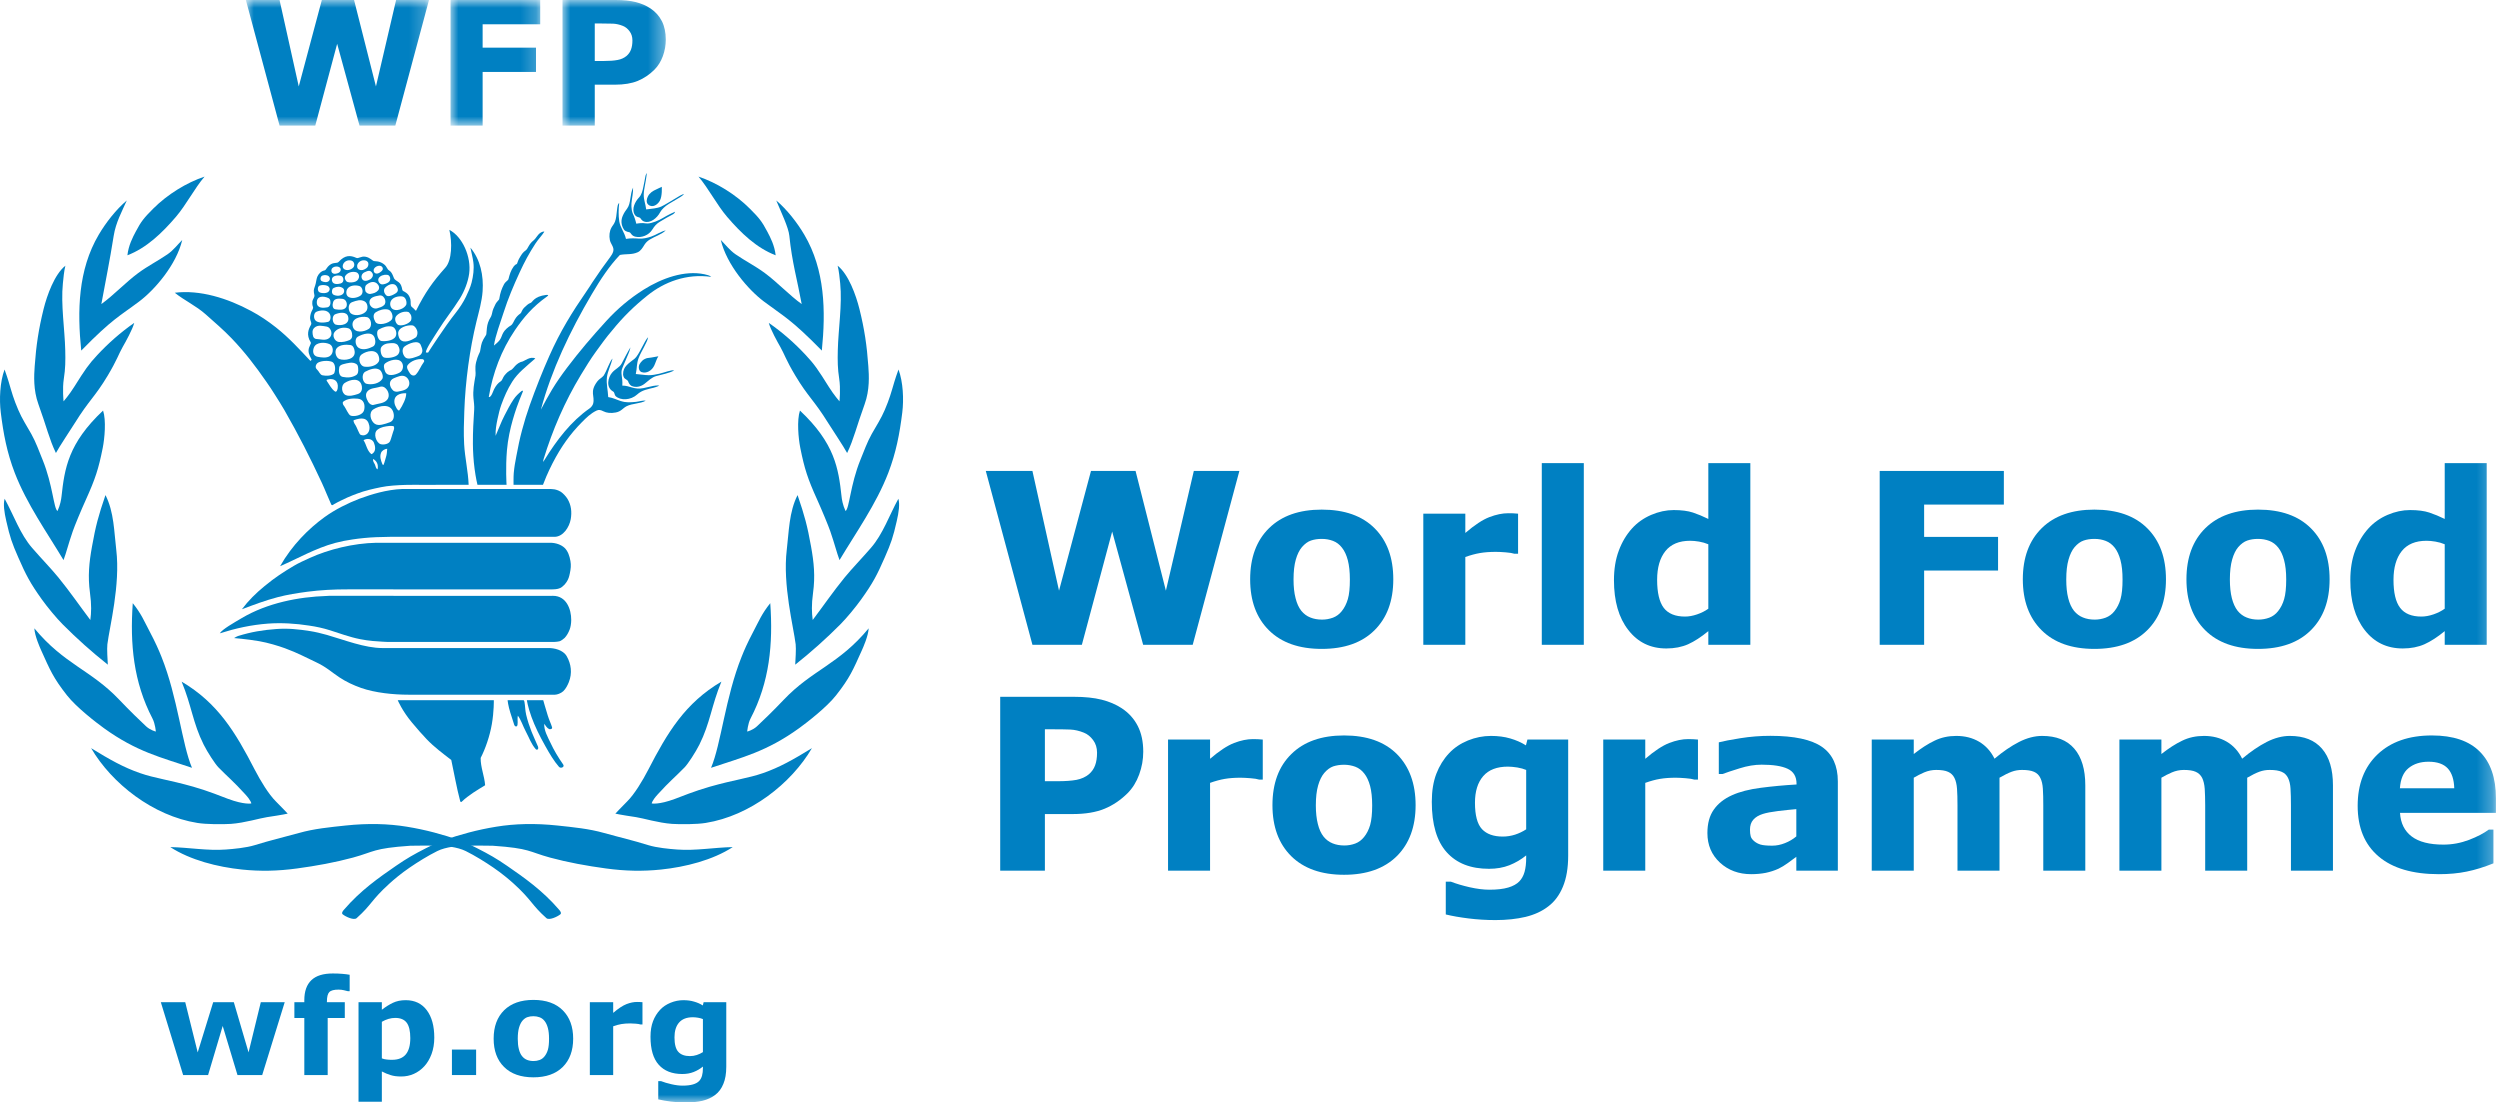<?xml version="1.0" encoding="UTF-8"?>
<svg width="161px" height="71px" viewBox="0 0 161 71" version="1.1" xmlns="http://www.w3.org/2000/svg" xmlns:xlink="http://www.w3.org/1999/xlink">
    <title>98A391C3-0EF2-4807-9F00-B10105B06D37</title>
    <defs>
        <polygon id="path-1" points="0 0 11.795 0 11.795 8.088 0 8.088"></polygon>
        <polygon id="path-3" points="0 0 5.776 0 5.776 8.089 0 8.089"></polygon>
        <polygon id="path-5" points="0 0 6.653 0 6.653 8.088 0 8.088"></polygon>
        <polygon id="path-7" points="0 71 160.737 71 160.737 0 0 0"></polygon>
    </defs>
    <g id="V1" stroke="none" stroke-width="1" fill="none" fill-rule="evenodd">
        <g id="Home" transform="translate(-1247, -7992)">
            <g id="Group-103" transform="translate(1247, 7992)">
                <path d="M33.463,17.547 C33.775,16.871 34.064,16.329 34.481,15.687 C34.665,15.404 34.873,15.205 35.059,14.918 C34.969,14.892 34.841,14.966 34.784,15.006 C34.6,15.141 34.515,15.359 34.367,15.477 C34.016,15.754 34.027,16.005 33.843,16.134 C33.68,16.251 33.633,16.327 33.517,16.508 C33.441,16.629 33.383,16.727 33.304,16.964 C33.274,17.05 33.218,16.975 33.079,17.163 C32.901,17.409 32.82,17.674 32.746,17.972 C32.722,18.07 32.556,18.121 32.45,18.325 C32.307,18.597 32.214,18.852 32.152,19.249 C32.137,19.342 31.981,19.406 31.874,19.663 C31.798,19.845 31.744,19.884 31.677,20.226 C31.636,20.434 31.541,20.463 31.434,20.766 C31.353,20.997 31.349,21.218 31.32,21.519 C31.315,21.579 31.215,21.693 31.125,21.862 C30.974,22.144 30.978,22.332 30.917,22.624 C30.894,22.729 30.776,22.868 30.663,23.32 C30.564,23.72 30.655,23.985 30.622,24.184 C30.534,24.694 30.445,25.14 30.492,25.644 C30.517,25.89 30.554,26.146 30.538,26.382 C30.491,27.127 30.451,27.739 30.455,28.583 C30.457,29.043 30.492,29.669 30.563,30.193 C30.638,30.771 30.748,31.221 30.748,31.221 L32.623,31.221 C32.623,31.221 32.55,30.133 32.648,28.987 C32.705,28.3 32.868,27.574 33.015,27.061 C33.204,26.411 33.32,26.072 33.674,25.212 C33.682,25.192 33.672,25.113 33.578,25.191 C33.382,25.355 33.22,25.501 33.065,25.734 C32.829,26.091 32.685,26.386 32.493,26.753 C32.27,27.179 32.148,27.55 31.917,28.067 C31.903,27.694 31.964,27.339 32.039,26.993 C32.116,26.643 32.178,26.364 32.287,26.061 C32.484,25.524 32.674,25.08 32.988,24.581 C33.169,24.295 33.402,24.038 33.636,23.823 C33.919,23.564 34.18,23.336 34.474,23.085 C34.163,22.924 33.75,23.259 33.669,23.275 C33.233,23.36 33.054,23.767 32.921,23.821 C32.731,23.903 32.621,24.019 32.487,24.18 C32.384,24.302 32.355,24.49 32.248,24.556 C32.07,24.667 31.939,24.835 31.817,25.069 C31.767,25.166 31.63,25.623 31.477,25.566 C31.737,24.015 32.283,22.56 33.16,21.265 C33.716,20.444 34.319,19.74 35.209,19.109 C35.327,19.025 35.35,18.986 35.185,18.991 C34.354,19.092 34.303,19.475 34.166,19.509 C34.036,19.544 33.875,19.699 33.772,19.799 C33.587,19.982 33.59,20.137 33.519,20.185 C33.368,20.291 33.254,20.402 33.149,20.586 C33.095,20.683 33.003,20.895 32.922,20.944 C32.708,21.068 32.501,21.25 32.398,21.444 C32.321,21.586 32.292,21.741 32.193,21.882 C32.086,22.033 31.937,22.146 31.809,22.254 C31.906,21.593 32.218,20.807 32.431,20.128 C32.72,19.224 33.07,18.402 33.463,17.547" id="Fill-1" fill="#0080C2"></path>
                <path d="M35.378,22.92 C36.088,21.322 36.834,20.117 37.806,18.708 C37.934,18.525 38.047,18.345 38.157,18.171 C38.207,18.093 38.447,17.749 38.496,17.675 C38.821,17.183 38.959,17.032 39.292,16.561 C39.381,16.433 39.454,16.333 39.494,16.184 C39.563,15.908 39.328,15.723 39.275,15.459 C39.219,15.188 39.248,14.893 39.373,14.664 C39.45,14.522 39.526,14.467 39.606,14.274 C39.756,13.906 39.704,13.108 39.876,13.086 C39.832,13.465 39.823,13.892 39.881,14.256 C39.951,14.679 40.207,14.935 40.314,15.385 C40.597,15.334 40.909,15.347 41.148,15.367 C41.387,15.387 41.688,15.321 41.933,15.237 C42.263,15.124 42.537,14.917 42.875,14.836 C42.588,15.113 42.183,15.217 41.843,15.429 C41.719,15.506 41.601,15.61 41.518,15.739 C41.38,15.954 41.274,16.156 41.06,16.249 C40.681,16.416 40.354,16.337 39.922,16.418 C39.279,17.082 38.673,17.986 38.116,18.938 C36.699,21.34 35.518,23.831 34.832,26.383 C35.07,25.939 35.296,25.509 35.553,25.086 C35.837,24.618 36.157,24.159 36.505,23.698 C37.32,22.619 38.127,21.678 39.031,20.687 C39.759,19.887 40.559,19.214 41.451,18.653 C42.63,17.913 44.083,17.394 45.36,17.661 C45.505,17.696 45.713,17.735 45.803,17.831 C44.203,17.605 42.768,18.167 41.7,19.027 C40.854,19.703 40.142,20.394 39.417,21.287 C39.044,21.718 38.707,22.193 38.374,22.651 C38.024,23.134 37.714,23.642 37.406,24.15 C36.368,25.868 35.584,27.688 35.006,29.572 C34.99,29.633 34.987,29.693 34.969,29.752 C34.998,29.709 35.038,29.665 35.065,29.62 C35.842,28.353 36.777,27.13 37.96,26.308 C38.063,26.239 38.171,26.103 38.198,25.995 C38.327,25.493 37.944,25.25 38.473,24.555 C38.595,24.395 38.759,24.335 38.876,24.188 C39.092,23.853 39.268,23.25 39.449,23.089 C39.358,23.481 39.134,23.893 39.086,24.298 C39.036,24.74 39.148,25.103 39.169,25.572 C39.481,25.616 39.722,25.748 39.968,25.825 C40.349,25.943 40.579,25.912 40.956,25.88 C41.117,25.866 41.409,25.771 41.583,25.807 C41.217,26.008 40.725,25.972 40.352,26.161 C40.092,26.296 40.015,26.494 39.655,26.564 C39.335,26.626 39.064,26.593 38.856,26.486 C38.695,26.403 38.568,26.369 38.423,26.439 C38.034,26.626 37.769,26.89 37.456,27.207 C36.731,27.941 36.138,28.759 35.586,29.83 C35.439,30.116 35.307,30.398 35.182,30.687 C35.122,30.83 34.968,31.222 34.968,31.222 L33.072,31.222 C33.072,31.222 33.066,30.673 33.085,30.474 C33.121,30.074 33.174,29.779 33.253,29.373 C33.363,28.789 33.469,28.262 33.621,27.698 C33.768,27.147 33.926,26.632 34.113,26.104 C34.505,25.002 34.923,23.946 35.378,22.92" id="Fill-3" fill="#0080C2"></path>
                <path d="M17.038,37.745 C17.731,37.174 18.243,36.846 18.934,36.434 C19.216,36.264 19.64,36.074 19.967,35.925 C21.164,35.382 22.75,34.983 24.241,34.954 C24.27,34.954 24.267,34.955 24.267,34.955 L35.399,34.955 C35.399,34.955 35.356,34.954 35.437,34.954 C35.792,34.954 36.143,35.078 36.359,35.283 C36.576,35.49 36.68,35.81 36.736,36.128 C36.784,36.397 36.76,36.635 36.698,36.924 C36.649,37.154 36.612,37.29 36.486,37.483 C36.41,37.602 36.338,37.681 36.195,37.797 C36.049,37.915 35.841,37.952 35.604,37.955 C35.578,37.956 35.526,37.957 35.527,37.956 C35.529,37.955 22.508,37.955 22.508,37.955 L22.386,37.955 C21.533,37.952 20.637,37.997 19.794,38.108 C19.149,38.194 18.502,38.295 17.879,38.459 C17.093,38.664 16.336,38.951 15.58,39.235 C15.998,38.675 16.482,38.199 17.038,37.745" id="Fill-5" fill="#0080C2"></path>
                <path d="M20.903,33.301 C21.588,32.806 22.418,32.398 23.153,32.116 C23.527,31.974 24.022,31.817 24.417,31.718 C24.893,31.597 25.44,31.507 25.885,31.493 C26.02,31.49 25.905,31.493 25.905,31.493 L35.452,31.492 C35.452,31.492 35.657,31.503 35.728,31.517 C35.906,31.556 36.052,31.629 36.112,31.668 C36.259,31.763 36.447,31.964 36.544,32.123 C36.791,32.531 36.834,32.973 36.756,33.434 C36.662,33.959 36.266,34.558 35.725,34.572 C35.632,34.575 35.444,34.572 35.444,34.572 L25.103,34.572 C25.103,34.572 24.502,34.585 24.226,34.594 C23.718,34.614 23.154,34.672 22.711,34.739 C22.33,34.793 21.959,34.865 21.579,34.966 C20.304,35.312 19.196,35.961 18.037,36.464 C18.817,35.097 19.873,34.048 20.903,33.301" id="Fill-7" fill="#0080C2"></path>
                <path d="M15.562,39.809 C17.222,38.828 19.222,38.438 21.053,38.379 C21.095,38.377 21.182,38.371 21.182,38.371 L35.454,38.373 C35.454,38.373 35.48,38.373 35.61,38.371 C36.475,38.37 36.791,39.234 36.787,39.929 C36.785,40.157 36.746,40.393 36.683,40.549 C36.6,40.756 36.51,40.924 36.362,41.083 C36.307,41.143 36.117,41.277 36.033,41.299 C35.834,41.346 35.59,41.342 35.593,41.342 C35.595,41.342 24.977,41.343 24.977,41.342 C24.977,41.342 24.404,41.319 24.006,41.28 C23.719,41.252 23.503,41.222 23.204,41.165 C22.474,41.02 21.869,40.781 21.235,40.585 C20.812,40.452 20.369,40.355 19.906,40.288 C19.053,40.154 18.122,40.096 17.262,40.16 C16.167,40.243 15.194,40.459 14.153,40.787 C14.328,40.514 15.06,40.109 15.562,39.809" id="Fill-9" fill="#0080C2"></path>
                <path d="M23.25,44.301 C22.763,44.129 22.287,43.907 21.86,43.623 C21.303,43.254 21.03,42.961 20.312,42.626 C19.695,42.343 19.204,42.06 18.347,41.746 C17.934,41.596 17.263,41.391 16.689,41.292 C15.865,41.152 15.074,41.092 15.074,41.092 C15.074,41.092 15.242,40.985 15.343,40.955 C16.181,40.696 16.922,40.572 17.782,40.51 C18.537,40.451 19.231,40.525 19.988,40.645 C20.299,40.693 20.703,40.789 21.054,40.889 C22.192,41.217 23.488,41.733 24.638,41.735 C24.701,41.735 24.693,41.734 24.693,41.734 L35.304,41.734 L35.337,41.734 C35.658,41.733 36.258,41.837 36.5,42.266 C36.779,42.757 36.866,43.345 36.632,43.933 C36.56,44.11 36.441,44.361 36.271,44.517 C36.123,44.65 35.881,44.739 35.742,44.739 C35.7,44.741 35.632,44.739 35.632,44.739 L26.353,44.739 L26.301,44.739 C25.354,44.739 24.16,44.622 23.25,44.301" id="Fill-11" fill="#0080C2"></path>
                <path d="M27.477,47.604 C27.214,47.334 26.854,46.919 26.526,46.527 C25.895,45.772 25.614,45.093 25.614,45.093 L31.802,45.093 C31.802,45.093 31.818,45.809 31.674,46.638 C31.541,47.411 31.258,48.222 30.955,48.81 C30.945,49.414 31.199,49.975 31.242,50.57 C30.733,50.884 30.186,51.195 29.731,51.634 C29.701,51.661 29.654,51.661 29.635,51.588 C29.391,50.669 29.261,49.852 29.062,48.943 C28.497,48.506 27.968,48.117 27.477,47.604" id="Fill-13" fill="#0080C2"></path>
                <path d="M33.855,47.094 C33.681,46.77 33.549,46.341 33.348,46.088 C33.306,46.313 33.358,46.455 33.328,46.673 C33.299,46.854 33.151,46.778 33.121,46.694 C33.035,46.444 32.941,46.141 32.863,45.889 C32.73,45.466 32.687,45.095 32.687,45.095 L33.718,45.093 C33.718,45.093 33.757,45.104 33.775,45.206 C33.825,45.463 33.814,45.718 33.883,46.02 C33.975,46.409 34.092,46.762 34.234,47.125 C34.358,47.444 34.518,47.765 34.648,48.082 C34.665,48.123 34.673,48.202 34.643,48.246 C34.604,48.294 34.539,48.289 34.501,48.246 C34.207,47.908 34.087,47.53 33.855,47.094" id="Fill-15" fill="#0080C2"></path>
                <path d="M35.449,47.832 C35.273,47.459 35.027,47.039 35.049,46.612 C35.162,46.761 35.209,46.87 35.366,46.954 C35.438,46.976 35.588,46.955 35.551,46.829 C35.481,46.597 35.374,46.396 35.274,46.075 C35.126,45.602 34.984,45.093 34.984,45.093 L33.931,45.093 C33.931,45.093 33.991,45.522 34.23,46.18 C34.439,46.759 34.765,47.423 35.119,48.048 C35.407,48.561 35.671,49.008 35.999,49.385 C36.111,49.513 36.387,49.399 36.267,49.23 C35.955,48.789 35.666,48.3 35.449,47.832" id="Fill-17" fill="#0080C2"></path>
                <path d="M42.273,12.194 C42.044,12.293 41.842,12.422 41.729,12.643 C41.646,12.801 41.591,13.041 41.749,13.178 C42.026,13.414 42.358,13.171 42.493,12.928 C42.661,12.619 42.618,12.029 42.618,12.029 C42.618,12.029 42.42,12.13 42.273,12.194" id="Fill-19" fill="#0080C2"></path>
                <path d="M42.513,13.669 C42.614,13.482 42.832,13.278 43.071,13.132 C43.342,12.965 43.621,12.804 43.816,12.688 C44.012,12.571 44.049,12.487 44.049,12.487 C44.049,12.487 43.888,12.543 43.801,12.596 C43.319,12.883 42.794,13.21 42.581,13.304 C42.311,13.422 41.945,13.446 41.615,13.487 C41.562,13.069 41.453,12.897 41.456,12.525 C41.459,12.347 41.5,12.116 41.531,11.955 C41.634,11.417 41.655,11.148 41.655,11.148 C41.655,11.148 41.573,11.223 41.544,11.459 C41.51,11.673 41.485,11.751 41.437,12.004 C41.38,12.294 41.323,12.541 41.149,12.723 C40.9,12.983 40.668,13.446 40.862,13.8 C40.974,14.006 41.162,13.976 41.22,14.029 C41.28,14.084 41.315,14.21 41.494,14.27 C41.877,14.397 42.313,14.052 42.513,13.669" id="Fill-21" fill="#0080C2"></path>
                <path d="M42.016,14.774 C42.146,14.561 42.279,14.413 42.486,14.285 C42.826,14.077 43.08,13.936 43.287,13.829 C43.377,13.783 43.453,13.729 43.476,13.634 C43.384,13.668 43.031,13.834 42.681,14.042 C42.432,14.193 42,14.38 41.712,14.393 C41.596,14.398 41.512,14.37 41.419,14.367 C41.225,14.358 40.977,14.406 40.977,14.406 C40.977,14.406 40.914,14.131 40.831,13.932 C40.791,13.831 40.723,13.728 40.688,13.536 C40.664,13.409 40.656,13.218 40.665,13.104 C40.693,12.761 40.786,12.426 40.77,12.079 C40.556,12.528 40.643,13.081 40.39,13.428 C40.283,13.573 40.198,13.687 40.116,13.874 C39.976,14.175 39.993,14.488 40.181,14.78 C40.289,14.945 40.527,14.939 40.569,14.971 C40.632,15.017 40.684,15.191 40.919,15.243 C41.318,15.334 41.79,15.148 42.016,14.774" id="Fill-23" fill="#0080C2"></path>
                <path d="M42.128,23.555 C42.22,23.367 42.281,23.12 42.399,22.943 C42.131,22.985 42.087,23.014 41.7,23.058 C41.615,23.066 41.439,23.153 41.383,23.211 C41.228,23.367 41.095,23.511 41.154,23.773 C41.178,23.873 41.266,23.948 41.316,23.964 C41.639,24.069 41.965,23.877 42.128,23.555" id="Fill-25" fill="#0080C2"></path>
                <path d="M42.456,24.069 C42.822,23.983 43.245,23.803 43.415,23.859 C43.071,24.044 42.638,24.11 42.256,24.22 C41.965,24.302 41.757,24.523 41.498,24.724 C41.259,24.906 40.942,24.98 40.659,24.846 C40.564,24.799 40.471,24.645 40.454,24.563 C40.439,24.496 40.303,24.431 40.232,24.373 C40.161,24.315 40.128,24.166 40.126,24.11 C40.115,23.6 40.5,23.395 40.873,23.096 C41.153,22.87 41.517,21.914 41.739,21.716 C41.7,22.023 41.301,22.605 41.127,23.059 C40.987,23.418 41.033,23.707 40.945,24.087 C41.21,24.103 41.508,24.16 41.775,24.163 C41.985,24.166 42.239,24.12 42.456,24.069" id="Fill-27" fill="#0080C2"></path>
                <path d="M42.069,24.853 C41.862,24.894 41.61,24.958 41.438,24.994 C40.841,25.12 40.556,24.827 40.077,24.833 C40.119,24.284 39.929,24.039 40.086,23.685 C40.226,23.368 40.355,23.035 40.475,22.767 C40.571,22.551 40.6,22.371 40.6,22.371 C40.6,22.371 40.457,22.589 40.044,23.395 C39.9,23.675 39.644,23.736 39.416,24.002 C39.154,24.306 39.002,24.946 39.488,25.216 C39.585,25.269 39.571,25.437 39.641,25.505 C39.964,25.811 40.619,25.779 41.029,25.408 C41.354,25.108 41.751,25.059 42.087,24.972 C42.285,24.922 42.458,24.837 42.458,24.837 C42.458,24.837 42.364,24.799 42.069,24.853" id="Fill-29" fill="#0080C2"></path>
                <path d="M27.293,23.318 C27.093,23.584 27.001,23.887 26.782,24.119 C26.666,24.239 26.491,24.184 26.399,24.044 C26.299,23.885 26.136,23.663 26.258,23.507 C26.457,23.25 26.875,23.086 27.231,23.133 C27.252,23.135 27.367,23.22 27.293,23.318 M26.335,24.833 C26.224,25.131 25.892,25.163 25.608,25.223 C25.555,25.235 25.393,25.223 25.32,25.151 C25.198,25.031 25.091,24.866 25.113,24.662 C25.125,24.534 25.229,24.411 25.36,24.36 C25.596,24.268 25.876,24.12 26.11,24.252 C26.31,24.363 26.415,24.62 26.335,24.833 M25.724,26.415 C25.641,26.533 25.432,26.141 25.406,25.961 C25.327,25.44 25.782,25.309 26.16,25.325 C26.172,25.634 25.932,26.115 25.724,26.415 M25.314,27.818 C25.24,28.028 25.204,28.221 25.121,28.412 C25.041,28.598 24.698,28.663 24.507,28.603 C24.235,28.518 24.003,27.907 24.311,27.672 C24.547,27.495 24.793,27.465 25.094,27.429 C25.148,27.422 25.349,27.435 25.358,27.455 C25.409,27.581 25.376,27.644 25.314,27.818 M24.857,29.435 C24.801,29.597 24.776,29.762 24.706,29.916 C24.671,29.995 24.625,29.891 24.623,29.887 C24.515,29.621 24.448,29.395 24.54,29.161 C24.59,29.03 24.767,28.911 24.936,28.899 C24.925,29.067 24.913,29.274 24.857,29.435 M24.315,30.226 C24.192,30.169 24.194,30.011 24.143,29.912 C24.094,29.816 23.991,29.683 24.032,29.558 C24.271,29.691 24.381,29.929 24.315,30.226 M23.907,29.239 C23.625,29.008 23.6,28.633 23.411,28.348 C23.619,28.214 23.97,28.241 24.079,28.506 C24.164,28.717 24.227,29.03 24.012,29.192 C23.99,29.21 23.933,29.263 23.907,29.239 M22.852,27.316 C22.81,27.256 22.726,27.079 22.79,27.057 C23.296,26.882 23.676,26.876 23.785,27.42 C23.861,27.809 23.596,28.141 23.227,28.004 C23.121,27.965 23.015,27.552 22.852,27.316 M22.116,26.087 C22.081,26.044 22.052,25.909 22.096,25.875 C22.359,25.661 22.746,25.646 23.045,25.676 C23.439,25.712 23.521,26.079 23.455,26.385 C23.369,26.785 22.762,26.835 22.589,26.769 C22.42,26.704 22.302,26.319 22.116,26.087 M22.202,24.661 C22.543,24.437 23.194,24.273 23.303,24.874 C23.337,25.055 23.291,25.297 23.048,25.374 C22.797,25.455 22.503,25.542 22.274,25.448 C21.992,25.334 21.937,24.833 22.202,24.661 M21.849,23.649 C21.874,23.534 22.001,23.48 22.108,23.452 C22.384,23.384 22.692,23.281 22.947,23.442 C23.045,23.505 23.053,23.593 23.066,23.719 C23.088,23.92 23.059,24.087 22.927,24.163 C22.657,24.321 22.384,24.335 22.072,24.273 C21.818,24.223 21.798,23.885 21.849,23.649 M21.566,25.206 C21.328,25.031 21.225,24.784 21.05,24.538 C21.008,24.478 21.05,24.453 21.082,24.444 C21.503,24.324 21.813,24.534 21.749,24.994 C21.737,25.083 21.678,25.29 21.566,25.206 M20.408,23.789 C20.251,23.652 20.36,23.416 20.496,23.346 C20.737,23.227 21.114,23.209 21.362,23.294 C21.523,23.348 21.605,23.578 21.576,23.831 C21.565,23.934 21.532,24.049 21.482,24.081 C21.292,24.212 20.997,24.216 20.766,24.169 C20.604,24.135 20.545,23.909 20.408,23.789 M20.227,22.356 C20.377,22.024 20.933,22.021 21.235,22.168 C21.481,22.29 21.511,22.749 21.243,22.931 C21.029,23.074 20.691,23.022 20.464,22.979 C20.141,22.92 20.115,22.6 20.227,22.356 M20.239,21.113 C20.469,20.894 20.767,20.994 21.045,21.033 C21.098,21.041 21.163,21.078 21.2,21.115 C21.388,21.305 21.403,21.62 21.192,21.779 C20.949,21.961 20.645,21.841 20.352,21.828 C20.274,21.825 20.188,21.732 20.169,21.671 C20.117,21.486 20.083,21.258 20.239,21.113 M20.387,20.074 C20.632,19.97 21.052,19.924 21.225,20.199 C21.333,20.369 21.3,20.68 21.13,20.727 C20.962,20.77 20.395,20.865 20.259,20.548 C20.191,20.394 20.219,20.144 20.387,20.074 M21.14,19.191 C21.211,19.222 21.254,19.279 21.272,19.366 C21.306,19.555 21.256,19.76 21.077,19.794 C20.804,19.844 20.4,19.859 20.402,19.474 C20.402,19.043 20.826,19.049 21.14,19.191 M20.593,18.39 C20.738,18.335 20.975,18.349 21.105,18.416 C21.17,18.45 21.26,18.558 21.222,18.673 C21.176,18.82 21.037,18.872 20.882,18.877 C20.731,18.878 20.559,18.866 20.498,18.742 C20.44,18.625 20.465,18.44 20.593,18.39 M20.762,17.746 C20.894,17.697 21.09,17.701 21.187,17.806 C21.317,17.951 21.214,18.182 20.963,18.169 C20.875,18.167 20.772,18.136 20.718,18.105 C20.59,18.033 20.632,17.793 20.762,17.746 M21.357,17.33 C21.373,17.275 21.46,17.209 21.505,17.193 C21.605,17.158 21.72,17.151 21.815,17.189 C22.006,17.266 21.98,17.501 21.776,17.585 C21.687,17.622 21.546,17.646 21.479,17.622 C21.351,17.579 21.315,17.468 21.357,17.33 M21.947,18.253 C21.74,18.313 21.451,18.325 21.389,18.111 C21.285,17.75 21.74,17.696 21.975,17.771 C22.138,17.824 22.194,18.18 21.947,18.253 M22.084,17.058 C22.151,16.836 22.402,16.713 22.632,16.782 C22.828,16.84 22.874,17.108 22.74,17.24 C22.68,17.299 22.581,17.359 22.474,17.382 C22.24,17.434 22.01,17.305 22.084,17.058 M23.114,17.879 C23.077,18.025 22.97,18.126 22.8,18.164 C22.629,18.203 22.395,18.211 22.3,18.107 C22.211,18.008 22.169,17.866 22.243,17.758 C22.395,17.546 22.669,17.471 22.914,17.525 C23.055,17.558 23.156,17.701 23.114,17.879 M23.023,17.021 C23.114,16.818 23.346,16.715 23.568,16.784 C23.614,16.798 23.705,16.87 23.718,16.94 C23.745,17.082 23.696,17.211 23.578,17.286 C23.428,17.381 23.303,17.436 23.13,17.364 C23,17.311 22.969,17.141 23.023,17.021 M23.983,17.592 C24.083,17.764 23.93,17.938 23.85,17.986 C23.676,18.087 23.43,18.15 23.325,17.976 C23.222,17.807 23.308,17.605 23.486,17.53 C23.66,17.458 23.837,17.35 23.983,17.592 M24.271,18.253 C24.386,18.346 24.485,18.546 24.349,18.702 C24.221,18.849 24.062,18.893 23.86,18.927 C23.724,18.95 23.55,18.847 23.528,18.727 C23.507,18.624 23.488,18.434 23.591,18.346 C23.791,18.175 24.059,18.076 24.271,18.253 M24.514,17.125 C24.62,17.157 24.689,17.271 24.636,17.381 C24.603,17.449 24.506,17.522 24.444,17.56 C24.276,17.665 24.13,17.622 24.079,17.497 C23.981,17.268 24.308,17.063 24.514,17.125 M24.924,17.696 C25.043,17.707 25.099,17.789 25.121,17.879 C25.152,18.001 25.112,18.114 25.008,18.185 C24.886,18.266 24.736,18.314 24.613,18.315 C24.448,18.318 24.297,18.076 24.386,17.918 C24.48,17.75 24.717,17.678 24.924,17.696 M25.605,18.571 C25.676,18.778 25.525,18.872 25.364,18.959 C25.202,19.046 24.984,19.127 24.872,19.018 C24.728,18.882 24.664,18.653 24.824,18.503 C25.046,18.293 25.458,18.136 25.605,18.571 M25.899,19.089 C26.161,19.124 26.213,19.495 26.16,19.63 C26.101,19.746 25.969,19.837 25.899,19.871 C25.709,19.971 25.484,20.009 25.309,19.917 C25.148,19.834 25.079,19.589 25.166,19.398 C25.284,19.139 25.655,19.058 25.899,19.089 M26.436,20.242 C26.527,20.369 26.506,20.591 26.454,20.66 C26.289,20.886 25.831,21.016 25.641,20.923 C25.497,20.852 25.357,20.534 25.525,20.344 C25.7,20.145 26.004,20.029 26.282,20.087 C26.343,20.101 26.382,20.168 26.436,20.242 M26.553,20.954 C26.679,20.968 26.79,21.107 26.85,21.257 C26.93,21.452 26.85,21.68 26.788,21.722 C26.638,21.825 26.162,22.112 25.862,21.94 C25.698,21.844 25.652,21.629 25.641,21.5 C25.608,21.087 26.234,20.919 26.553,20.954 M24.796,23.912 C24.732,23.748 24.672,23.505 24.8,23.406 C25.059,23.199 25.648,23.021 25.87,23.331 C26.015,23.532 25.972,23.874 25.718,24.005 C25.456,24.139 24.943,24.295 24.796,23.912 M23.537,23.93 C23.798,23.796 24.173,23.637 24.453,23.818 C24.581,23.9 24.713,24.242 24.624,24.395 C24.432,24.716 23.924,24.799 23.604,24.716 C23.329,24.644 23.247,24.077 23.537,23.93 M23.303,22.816 C23.617,22.595 24.238,22.45 24.387,22.934 C24.425,23.061 24.448,23.199 24.384,23.3 C24.211,23.581 23.768,23.655 23.473,23.614 C23.153,23.567 23.003,23.027 23.303,22.816 M23.039,21.686 C23.34,21.514 23.983,21.287 24.136,21.777 C24.196,21.979 24.19,22.228 24.018,22.317 C23.772,22.447 23.382,22.582 23.099,22.404 C22.862,22.254 22.831,21.805 23.039,21.686 M24.728,19.656 C24.601,19.77 24.473,19.795 24.306,19.851 C24.07,19.931 23.824,19.749 23.796,19.524 C23.751,19.137 24.164,19.078 24.437,19.029 C24.638,18.993 24.76,19.174 24.797,19.295 C24.835,19.41 24.831,19.567 24.728,19.656 M25.235,20.567 C25.055,20.836 24.333,21.005 24.173,20.729 C24.056,20.527 23.983,20.242 24.203,20.107 C24.433,19.966 24.705,19.881 24.972,19.93 C25.225,19.973 25.353,20.388 25.235,20.567 M25.62,22.229 C25.724,22.393 25.796,22.614 25.642,22.818 C25.504,23.004 25.008,23.092 24.756,23.029 C24.617,22.996 24.552,22.827 24.53,22.711 C24.501,22.558 24.486,22.401 24.624,22.276 C24.82,22.096 25.081,22.098 25.332,22.098 C25.435,22.098 25.582,22.166 25.62,22.229 M25.477,21.671 C25.323,21.955 24.8,21.992 24.566,21.961 C24.4,21.939 24.284,21.671 24.289,21.447 C24.29,21.333 24.326,21.255 24.406,21.213 C24.665,21.073 24.932,20.98 25.213,21.025 C25.486,21.069 25.593,21.456 25.477,21.671 M22.729,21.059 C22.552,20.511 23.234,20.338 23.632,20.423 C23.909,20.481 24.003,21.016 23.744,21.184 C23.424,21.393 22.858,21.46 22.729,21.059 M21.701,22.405 C21.906,22.194 22.274,22.181 22.562,22.219 C22.738,22.244 22.815,22.423 22.839,22.62 C22.909,23.153 22.192,23.245 21.851,23.12 C21.627,23.036 21.51,22.603 21.701,22.405 M21.556,21.368 C21.77,21.116 22.128,21.056 22.423,21.138 C22.605,21.187 22.688,21.398 22.683,21.636 C22.68,21.771 22.588,21.868 22.506,21.903 C22.295,21.989 22.052,22.051 21.822,22.024 C21.539,21.989 21.367,21.593 21.556,21.368 M21.59,20.238 C21.853,20.131 22.342,20.034 22.424,20.41 C22.535,20.912 21.946,20.994 21.631,20.908 C21.389,20.84 21.345,20.338 21.59,20.238 M23.481,19.409 C23.677,19.522 23.718,19.837 23.599,20.02 C23.439,20.263 22.896,20.403 22.605,20.191 C22.437,20.07 22.347,19.573 22.689,19.453 C22.961,19.356 23.224,19.263 23.481,19.409 M23.202,19.049 C22.979,19.188 22.662,19.244 22.45,19.125 C22.267,19.025 22.275,18.756 22.365,18.611 C22.515,18.37 22.886,18.345 23.142,18.419 C23.363,18.485 23.446,18.896 23.202,19.049 M21.398,18.657 C21.42,18.585 21.451,18.564 21.496,18.542 C21.683,18.453 21.889,18.429 22.069,18.546 C22.199,18.628 22.187,18.823 22.091,18.923 C21.95,19.071 21.665,19.077 21.482,18.981 C21.364,18.918 21.36,18.772 21.398,18.657 M21.457,19.442 C21.541,19.204 21.835,19.219 22.059,19.246 C22.334,19.282 22.389,19.637 22.291,19.785 C22.156,19.991 21.849,19.952 21.603,19.92 C21.403,19.895 21.391,19.628 21.457,19.442 M25.339,26.585 C25.407,26.854 25.339,27.11 25.102,27.194 C24.796,27.303 24.382,27.461 24.138,27.294 C23.859,27.108 23.724,26.573 24.045,26.365 C24.424,26.116 25.179,25.953 25.339,26.585 M24.928,25.751 C24.722,25.986 24.386,25.978 24.057,26.075 C23.93,26.111 23.779,25.998 23.713,25.883 C23.592,25.665 23.469,25.373 23.703,25.162 C23.896,24.985 24.16,25 24.396,24.93 C24.502,24.896 24.63,24.861 24.76,24.947 C25.027,25.13 25.131,25.522 24.928,25.751 M27.106,22.242 C27.165,22.412 27.243,22.536 27.176,22.707 C27.099,22.916 26.897,22.943 26.708,23.013 C26.531,23.077 26.237,23.157 26.089,23.002 C25.919,22.827 25.85,22.465 26.053,22.312 C26.318,22.117 26.968,21.843 27.106,22.242 M30.684,20.708 C30.84,20.071 31.032,19.428 31.08,18.756 C31.152,17.753 30.936,16.708 30.294,15.948 C30.357,16.276 30.441,16.554 30.485,16.897 C30.538,17.314 30.478,17.776 30.372,18.195 C30.291,18.511 30.148,18.818 30.007,19.113 C29.841,19.46 29.592,19.839 29.345,20.151 C28.65,21.018 27.569,22.707 27.569,22.707 C27.569,22.707 27.478,22.7 27.424,22.7 C27.412,22.49 27.91,21.768 28.161,21.364 C28.713,20.48 29.129,20.003 29.611,19.235 C29.91,18.75 30.139,18.161 30.213,17.628 C30.364,16.54 29.779,15.237 28.938,14.803 C29.129,15.614 29.111,16.761 28.678,17.241 C27.862,18.154 27.379,18.838 26.795,20.006 C26.778,20.04 26.642,19.849 26.53,19.775 C26.403,19.691 26.474,19.441 26.429,19.273 C26.388,19.128 26.321,19.017 26.3,18.992 C26.129,18.781 25.961,18.768 25.925,18.704 C25.883,18.632 25.904,18.453 25.753,18.249 C25.678,18.147 25.486,18.072 25.409,17.975 C25.324,17.869 25.286,17.549 25.054,17.415 C24.943,17.354 24.893,17.161 24.786,17.066 C24.459,16.776 24.132,16.833 24.071,16.813 C23.987,16.792 23.824,16.582 23.531,16.532 C23.246,16.483 23.088,16.675 22.941,16.605 C22.568,16.432 22.212,16.417 21.816,16.859 C21.699,16.99 21.493,16.868 21.238,17.063 C21.013,17.237 21.009,17.396 20.895,17.416 C20.68,17.458 20.52,17.63 20.436,17.818 C20.394,17.915 20.361,18.111 20.336,18.241 C20.301,18.418 20.211,18.584 20.209,18.714 C20.206,18.896 20.265,18.995 20.249,19.077 C20.222,19.195 20.127,19.303 20.115,19.414 C20.107,19.477 20.101,19.642 20.146,19.737 C20.204,19.852 20.107,19.953 20.056,20.077 C20.008,20.191 19.957,20.387 19.972,20.527 C19.993,20.716 20.101,20.786 20.017,20.936 C19.878,21.179 19.704,21.558 20.01,22.044 C20.067,22.132 19.883,22.305 19.871,22.558 C19.86,22.834 20.025,23.038 20.071,23.16 C20.08,23.203 19.998,23.2 19.995,23.248 C19.266,22.474 18.621,21.759 17.775,21.088 C17.257,20.679 16.746,20.334 16.173,20.027 C14.645,19.202 12.867,18.651 11.256,18.853 C11.863,19.344 12.629,19.692 13.252,20.249 C13.841,20.776 14.377,21.227 14.914,21.787 C15.757,22.667 16.443,23.559 17.157,24.592 C17.37,24.9 17.509,25.104 17.707,25.423 C17.907,25.743 18.128,26.083 18.309,26.4 C19.223,27.992 19.971,29.467 20.729,31.099 C20.939,31.549 21.116,32.022 21.323,32.47 C21.378,32.592 21.457,32.502 21.512,32.47 C21.787,32.31 22.078,32.178 22.363,32.043 C22.59,31.939 22.797,31.867 22.999,31.788 C23.512,31.592 23.998,31.486 24.536,31.375 C25.432,31.185 27.043,31.224 27.043,31.224 L30.098,31.222 L30.181,31.222 C30.148,30.344 29.941,29.493 29.891,28.61 C29.852,27.896 29.875,27.207 29.901,26.49 C29.968,24.553 30.252,22.474 30.684,20.708" id="Fill-31" fill="#0080C2"></path>
                <path d="M9.864,13.439 C9.268,14.036 9.09,14.256 8.743,14.914 C8.538,15.3 8.279,15.799 8.205,16.441 C9.429,15.972 10.428,15.017 11.33,13.964 C11.998,13.182 12.516,12.145 13.174,11.373 C12.014,11.763 10.791,12.512 9.864,13.439" id="Fill-33" fill="#0080C2"></path>
                <path d="M6.358,15.116 C6.82,14.332 7.481,13.487 8.166,12.91 C7.848,13.625 7.458,14.334 7.323,15.18 C7.057,16.865 6.806,18.046 6.527,19.582 C7.288,19.039 8.092,18.182 8.9,17.585 C9.524,17.123 10.148,16.816 10.791,16.375 C11.172,16.109 11.419,15.772 11.737,15.453 C11.359,17.054 9.961,18.667 8.961,19.418 C7.702,20.365 7.251,20.518 5.231,22.578 C4.974,20.031 5.019,17.386 6.358,15.116" id="Fill-35" fill="#0080C2"></path>
                <path d="M2.235,23.573 C2.329,22.25 2.487,21.193 2.807,19.903 C3.031,19.002 3.515,17.661 4.211,17.111 C4.126,17.438 4.081,17.928 4.049,18.258 C3.911,19.622 4.172,21.202 4.202,22.564 C4.219,23.232 4.212,23.749 4.112,24.377 C4.008,25.036 4.094,25.847 4.094,25.847 C4.094,25.847 4.455,25.433 4.776,24.919 C5.479,23.799 5.704,23.467 6.271,22.86 C6.973,22.108 7.758,21.411 8.645,20.793 C8.538,21.212 8.085,22.025 7.898,22.351 C7.648,22.789 7.535,23.186 6.944,24.177 C6.112,25.568 5.743,25.756 4.819,27.243 C4.618,27.567 3.798,28.798 3.601,29.174 C3.167,28.276 3.004,27.491 2.473,26.03 C2.14,25.111 2.19,24.191 2.235,23.573" id="Fill-37" fill="#0080C2"></path>
                <path d="M0.95,30.452 C0.449,29.148 0.219,27.938 0.05,26.564 C-0.054,25.725 -0.006,24.604 0.293,23.796 C0.372,23.994 0.531,24.494 0.553,24.569 C0.775,25.32 0.869,25.68 1.179,26.403 C1.417,26.96 1.708,27.402 2.018,27.951 C2.301,28.452 2.54,29.109 2.745,29.615 C3.403,31.232 3.453,32.746 3.703,32.91 C3.885,32.521 3.942,32.149 3.962,31.965 C4.158,30.176 4.393,28.551 6.638,26.44 C6.845,27.067 6.739,28.226 6.616,28.845 C6.347,30.201 6.13,30.853 5.537,32.166 C5.222,32.858 4.801,33.876 4.686,34.214 C4.385,35.09 4.282,35.551 4.092,36.07 C3.031,34.298 1.727,32.467 0.95,30.452" id="Fill-39" fill="#0080C2"></path>
                <path d="M2.699,38.608 C1.944,37.553 1.668,37.023 1.178,35.9 C0.765,34.959 0.646,34.611 0.405,33.556 C0.273,32.981 0.198,32.459 0.3,32.12 C0.892,33.194 1.296,34.396 2.068,35.284 C2.682,35.992 3.273,36.595 3.761,37.19 C4.51,38.108 5.099,38.975 5.818,39.927 C5.879,39.449 5.902,38.966 5.795,38.183 C5.649,37.109 5.738,36.229 5.926,35.189 C6.162,33.87 6.335,33.217 6.793,31.883 C7.349,32.981 7.347,34.251 7.488,35.415 C7.758,37.675 7.054,40.37 6.915,41.492 C6.879,41.788 6.929,42.519 6.944,42.805 C5.891,41.969 4.954,41.129 4.045,40.217 C3.63,39.801 3.063,39.115 2.699,38.608" id="Fill-41" fill="#0080C2"></path>
                <path d="M6.693,46.894 C6.212,46.548 4.924,45.557 4.313,44.779 C3.425,43.648 3.229,43.162 2.642,41.86 C2.571,41.699 2.239,40.963 2.212,40.464 C4.134,42.79 5.853,43.136 7.685,45.067 C8.358,45.775 9.047,46.439 9.409,46.776 C9.688,47.032 10.035,47.112 10.035,47.112 C10.035,47.112 9.999,46.613 9.818,46.269 C8.596,43.924 8.365,41.473 8.55,38.844 C9.108,39.537 9.283,40 9.638,40.668 C10.023,41.399 10.22,41.852 10.4,42.301 C11.446,44.913 11.718,47.93 12.364,49.447 C10.369,48.775 8.798,48.414 6.693,46.894" id="Fill-43" fill="#0080C2"></path>
                <path d="M14.874,53.058 C14.333,53.093 13.276,53.09 12.712,52.997 C9.856,52.541 7.202,50.465 5.867,48.18 C7.077,48.924 7.952,49.418 9.018,49.788 C9.966,50.119 10.865,50.216 12.448,50.664 C13.403,50.935 14.349,51.32 14.681,51.445 C15.741,51.84 16.185,51.742 16.185,51.742 C16.185,51.742 16.185,51.58 15.79,51.149 C15.001,50.284 14.714,50.078 14.064,49.415 C13.852,49.196 13.364,48.45 13.117,47.955 C12.415,46.556 12.338,45.433 11.697,43.897 C14.033,45.275 15.17,47.172 16.404,49.565 C16.786,50.299 17.299,51.147 17.767,51.612 C18.083,51.922 18.528,52.398 18.528,52.398 C18.528,52.398 18.202,52.475 17.189,52.625 C16.732,52.693 15.764,52.994 14.874,53.058" id="Fill-45" fill="#0080C2"></path>
                <path d="M26.194,53.239 C27.428,53.439 28.523,53.742 29.643,54.129 C29.945,54.232 30.404,54.46 30.721,54.623 C31.515,55.027 31.974,55.291 32.657,55.76 C33.756,56.52 34.938,57.342 36.004,58.585 C36.026,58.61 36.199,58.793 36.085,58.884 C35.877,59.049 35.362,59.281 35.19,59.129 C34.214,58.259 34.264,57.981 33.082,56.907 C32.778,56.633 32.32,56.247 31.773,55.873 C31.239,55.506 30.594,55.107 29.995,54.809 C29.451,54.539 28.612,54.46 28.14,54.46 L28.148,54.463 C27.933,54.456 26.703,54.45 26.419,54.466 C24.003,54.633 24.12,54.85 22.727,55.23 C21.581,55.541 20.351,55.764 19.13,55.929 C17.88,56.099 16.762,56.12 15.589,55.999 C14,55.834 12.263,55.391 10.965,54.553 C12.151,54.574 13.369,54.8 14.549,54.709 C15.046,54.673 15.852,54.598 16.398,54.43 C17.481,54.095 18.103,53.964 19.251,53.645 C20.237,53.366 21.23,53.274 22.261,53.163 C23.686,53.011 25.007,53.045 26.194,53.239" id="Fill-47" fill="#0080C2"></path>
                <path d="M48.291,13.439 C48.888,14.036 49.066,14.256 49.413,14.914 C49.618,15.3 49.879,15.799 49.953,16.441 C48.727,15.972 47.728,15.017 46.825,13.964 C46.156,13.182 45.64,12.145 44.982,11.373 C46.142,11.763 47.365,12.512 48.291,13.439" id="Fill-49" fill="#0080C2"></path>
                <path d="M51.798,15.116 C51.336,14.332 50.675,13.487 49.99,12.91 C50.31,13.68 50.777,14.639 50.833,15.18 C51.003,16.878 51.349,18.046 51.629,19.582 C50.868,19.039 50.064,18.182 49.256,17.585 C48.633,17.123 48.008,16.816 47.366,16.375 C46.984,16.109 46.736,15.772 46.419,15.453 C46.797,17.054 48.194,18.667 49.197,19.418 C50.454,20.365 50.905,20.518 52.926,22.578 C53.182,20.031 53.136,17.386 51.798,15.116" id="Fill-51" fill="#0080C2"></path>
                <path d="M55.92,23.573 C55.827,22.25 55.67,21.193 55.349,19.903 C55.125,19.002 54.641,17.661 53.944,17.111 C54.03,17.438 54.075,17.928 54.109,18.258 C54.245,19.622 53.986,21.202 53.954,22.564 C53.938,23.232 53.944,23.749 54.043,24.377 C54.147,25.036 54.062,25.847 54.062,25.847 C54.062,25.847 53.701,25.433 53.379,24.919 C52.678,23.799 52.453,23.467 51.884,22.86 C51.184,22.108 50.397,21.411 49.509,20.793 C49.618,21.212 50.071,22.025 50.258,22.351 C50.508,22.789 50.619,23.186 51.212,24.177 C52.043,25.568 52.415,25.756 53.336,27.243 C53.537,27.567 54.358,28.798 54.555,29.174 C54.989,28.276 55.152,27.491 55.683,26.03 C56.016,25.111 55.966,24.191 55.92,23.573" id="Fill-53" fill="#0080C2"></path>
                <path d="M57.206,30.452 C57.707,29.148 57.936,27.938 58.107,26.564 C58.211,25.725 58.162,24.604 57.864,23.796 C57.785,23.994 57.625,24.494 57.603,24.569 C57.381,25.32 57.287,25.68 56.978,26.403 C56.74,26.96 56.448,27.402 56.138,27.951 C55.855,28.452 55.616,29.109 55.41,29.615 C54.753,31.232 54.704,32.746 54.452,32.91 C54.271,32.521 54.213,32.149 54.195,31.965 C53.999,30.176 53.763,28.551 51.517,26.44 C51.311,27.067 51.416,28.226 51.539,28.845 C51.809,30.201 52.027,30.853 52.621,32.166 C52.934,32.858 53.355,33.876 53.47,34.214 C53.771,35.09 53.873,35.551 54.065,36.07 C55.125,34.298 56.43,32.467 57.206,30.452" id="Fill-55" fill="#0080C2"></path>
                <path d="M55.456,38.608 C56.213,37.553 56.488,37.023 56.978,35.9 C57.391,34.959 57.51,34.611 57.751,33.556 C57.884,32.981 57.957,32.459 57.855,32.12 C57.266,33.194 56.86,34.396 56.087,35.284 C55.474,35.992 54.883,36.595 54.395,37.19 C53.647,38.108 53.056,38.975 52.338,39.927 C52.278,39.449 52.253,38.966 52.36,38.183 C52.507,37.109 52.418,36.229 52.231,35.189 C51.994,33.87 51.82,33.217 51.363,31.883 C50.808,32.981 50.808,34.251 50.667,35.415 C50.397,37.675 51.104,40.37 51.241,41.492 C51.277,41.788 51.227,42.519 51.212,42.805 C52.265,41.969 53.202,41.129 54.111,40.217 C54.525,39.801 55.092,39.115 55.456,38.608" id="Fill-57" fill="#0080C2"></path>
                <path d="M51.465,46.894 C51.943,46.548 53.233,45.557 53.843,44.779 C54.731,43.648 54.927,43.162 55.513,41.86 C55.584,41.699 55.917,40.963 55.943,40.464 C54.024,42.79 52.303,43.136 50.471,45.067 C49.799,45.775 49.111,46.439 48.747,46.776 C48.468,47.032 48.121,47.112 48.121,47.112 C48.121,47.112 48.157,46.613 48.337,46.269 C49.561,43.924 49.791,41.473 49.605,38.844 C49.05,39.537 48.872,40 48.518,40.668 C48.133,41.399 47.936,41.852 47.758,42.301 C46.711,44.913 46.437,47.93 45.791,49.447 C47.788,48.775 49.358,48.414 51.465,46.894" id="Fill-59" fill="#0080C2"></path>
                <path d="M43.282,53.058 C43.824,53.093 44.881,53.09 45.445,52.997 C48.3,52.541 50.954,50.465 52.289,48.18 C51.078,48.924 50.202,49.418 49.139,49.788 C48.19,50.119 47.29,50.216 45.71,50.664 C44.753,50.935 43.808,51.32 43.475,51.445 C42.416,51.84 41.971,51.742 41.971,51.742 C41.971,51.742 41.971,51.58 42.366,51.149 C43.155,50.284 43.444,50.078 44.091,49.415 C44.304,49.196 44.792,48.45 45.04,47.955 C45.74,46.556 45.819,45.433 46.459,43.897 C44.124,45.275 42.984,47.172 41.751,49.565 C41.372,50.299 40.858,51.147 40.389,51.612 C40.074,51.922 39.629,52.398 39.629,52.398 C39.629,52.398 39.954,52.475 40.97,52.625 C41.423,52.693 42.391,52.994 43.282,53.058" id="Fill-61" fill="#0080C2"></path>
                <path d="M31.963,53.239 C30.73,53.439 29.635,53.742 28.513,54.129 C28.21,54.232 27.752,54.46 27.434,54.623 C26.64,55.027 26.184,55.291 25.501,55.76 C24.399,56.52 23.218,57.342 22.152,58.585 C22.128,58.61 21.956,58.793 22.071,58.884 C22.28,59.049 22.796,59.281 22.966,59.129 C23.942,58.259 23.892,57.981 25.075,56.907 C25.377,56.633 25.835,56.247 26.382,55.873 C26.918,55.506 27.561,55.107 28.161,54.809 C28.704,54.539 29.545,54.46 30.015,54.46 L30.008,54.463 C30.223,54.456 31.452,54.45 31.737,54.466 C34.155,54.633 34.036,54.85 35.428,55.23 C36.574,55.541 37.805,55.764 39.025,55.929 C40.275,56.099 41.396,56.12 42.567,55.999 C44.155,55.834 45.894,55.391 47.19,54.553 C46.005,54.574 44.788,54.8 43.606,54.709 C43.109,54.673 42.305,54.598 41.758,54.43 C40.676,54.095 40.052,53.964 38.905,53.645 C37.919,53.366 36.925,53.274 35.895,53.163 C34.469,53.011 33.149,53.045 31.963,53.239" id="Fill-63" fill="#0080C2"></path>
                <g id="Group-67" transform="translate(15.833, 0)">
                    <mask id="mask-2" fill="white">
                        <use xlink:href="#path-1"></use>
                    </mask>
                    <g id="Clip-66"></g>
                    <polygon id="Fill-65" fill="#0080C2" mask="url(#mask-2)" points="11.795 -7.84938034e-05 9.625 8.088 7.32 8.088 5.88 2.82 4.47 8.088 2.172 8.088 0 -7.84938034e-05 2.17 -7.84938034e-05 3.407 5.567 4.894 -7.84938034e-05 6.968 -7.84938034e-05 8.378 5.567 9.676 -7.84938034e-05"></polygon>
                </g>
                <g id="Group-70" transform="translate(29.014, 0)">
                    <mask id="mask-4" fill="white">
                        <use xlink:href="#path-3"></use>
                    </mask>
                    <g id="Clip-69"></g>
                    <polygon id="Fill-68" fill="#0080C2" mask="url(#mask-4)" points="5.776 1.564 2.067 1.564 2.067 3.069 5.504 3.069 5.504 4.633 2.067 4.633 2.067 8.089 0 8.089 0 -0 5.776 -0"></polygon>
                </g>
                <g id="Group-73" transform="translate(36.224, 0)">
                    <mask id="mask-6" fill="white">
                        <use xlink:href="#path-5"></use>
                    </mask>
                    <g id="Clip-72"></g>
                    <path d="M4.504,2.601 C4.504,2.373 4.443,2.177 4.32,2.013 C4.198,1.848 4.055,1.734 3.893,1.669 C3.675,1.582 3.465,1.534 3.259,1.524 C3.053,1.516 2.778,1.512 2.436,1.512 L2.079,1.512 L2.079,3.927 L2.675,3.927 C3.028,3.927 3.32,3.907 3.548,3.862 C3.778,3.821 3.97,3.731 4.126,3.602 C4.259,3.487 4.356,3.348 4.414,3.188 C4.474,3.027 4.504,2.831 4.504,2.601 M6.653,2.553 C6.653,2.916 6.59,3.27 6.464,3.616 C6.337,3.961 6.156,4.253 5.922,4.487 C5.601,4.806 5.242,5.047 4.848,5.21 C4.453,5.372 3.96,5.454 3.373,5.454 L2.079,5.454 L2.079,8.088 L0,8.088 L0,-0 L3.422,-0 C3.934,-0 4.366,0.046 4.717,0.133 C5.069,0.224 5.381,0.355 5.652,0.533 C5.977,0.747 6.224,1.021 6.396,1.353 C6.567,1.686 6.653,2.087 6.653,2.553" id="Fill-71" fill="#0080C2" mask="url(#mask-6)"></path>
                </g>
                <polygon id="Fill-74" fill="#0080C2" points="18.336 64.541 16.886 69.233 15.294 69.233 14.342 66.072 13.401 69.233 11.794 69.233 10.357 64.541 11.929 64.541 12.732 67.774 13.73 64.541 15.058 64.541 16.007 67.774 16.796 64.541"></polygon>
                <path d="M22.518,63.834 L22.406,63.834 C22.339,63.817 22.252,63.795 22.145,63.77 C22.04,63.745 21.925,63.731 21.803,63.731 C21.51,63.731 21.312,63.782 21.207,63.891 C21.104,63.997 21.053,64.199 21.053,64.505 L21.053,64.541 L22.205,64.541 L22.205,65.56 L21.103,65.56 L21.103,69.233 L19.598,69.233 L19.598,65.56 L18.958,65.56 L18.958,64.541 L19.598,64.541 L19.598,64.412 C19.598,63.84 19.751,63.409 20.055,63.121 C20.359,62.832 20.817,62.692 21.434,62.692 C21.656,62.692 21.858,62.699 22.04,62.715 C22.218,62.73 22.379,62.75 22.518,62.775 L22.518,63.834" id="Fill-76" fill="#0080C2"></path>
                <path d="M26.423,66.854 C26.423,66.399 26.346,66.068 26.19,65.861 C26.034,65.656 25.79,65.554 25.455,65.554 C25.313,65.554 25.167,65.573 25.019,65.617 C24.87,65.661 24.727,65.723 24.591,65.804 L24.591,68.159 C24.69,68.199 24.797,68.224 24.91,68.234 C25.025,68.248 25.137,68.252 25.248,68.252 C25.643,68.252 25.939,68.136 26.132,67.905 C26.326,67.671 26.423,67.322 26.423,66.854 M27.968,66.824 C27.968,67.209 27.909,67.563 27.792,67.881 C27.673,68.198 27.518,68.457 27.327,68.666 C27.128,68.883 26.903,69.045 26.65,69.158 C26.397,69.271 26.127,69.326 25.838,69.326 C25.573,69.326 25.347,69.298 25.162,69.238 C24.975,69.183 24.786,69.103 24.591,69.001 L24.591,70.953 L23.089,70.953 L23.089,64.541 L24.591,64.541 L24.591,65.03 C24.821,64.848 25.056,64.7 25.296,64.584 C25.536,64.469 25.812,64.411 26.125,64.411 C26.709,64.411 27.16,64.627 27.483,65.055 C27.807,65.486 27.968,66.074 27.968,66.824" id="Fill-78" fill="#0080C2"></path>
                <mask id="mask-8" fill="white">
                    <use xlink:href="#path-7"></use>
                </mask>
                <g id="Clip-81"></g>
                <polygon id="Fill-80" fill="#0080C2" mask="url(#mask-8)" points="29.104 69.233 30.662 69.233 30.662 67.592 29.104 67.592"></polygon>
                <path d="M35.067,68.031 C35.164,67.91 35.237,67.766 35.286,67.598 C35.334,67.428 35.358,67.196 35.358,66.899 C35.358,66.621 35.334,66.391 35.283,66.204 C35.234,66.019 35.164,65.871 35.076,65.758 C34.987,65.643 34.88,65.562 34.755,65.515 C34.631,65.468 34.496,65.444 34.352,65.444 C34.208,65.444 34.078,65.463 33.965,65.504 C33.854,65.541 33.746,65.618 33.644,65.736 C33.552,65.847 33.479,65.995 33.425,66.182 C33.37,66.372 33.344,66.611 33.344,66.899 C33.344,67.154 33.367,67.377 33.415,67.565 C33.462,67.755 33.53,67.905 33.622,68.017 C33.711,68.127 33.817,68.206 33.941,68.256 C34.064,68.306 34.206,68.331 34.364,68.331 C34.5,68.331 34.63,68.308 34.753,68.262 C34.877,68.217 34.98,68.138 35.067,68.031 M36.912,66.889 C36.912,67.662 36.687,68.27 36.24,68.714 C35.791,69.158 35.161,69.38 34.352,69.38 C33.54,69.38 32.912,69.158 32.463,68.714 C32.014,68.27 31.791,67.662 31.791,66.889 C31.791,66.114 32.016,65.504 32.467,65.058 C32.918,64.616 33.547,64.394 34.352,64.394 C35.168,64.394 35.797,64.618 36.244,65.065 C36.69,65.511 36.912,66.119 36.912,66.889" id="Fill-82" fill="#0080C2" mask="url(#mask-8)"></path>
                <path d="M41.375,65.975 L41.243,65.975 C41.179,65.952 41.076,65.935 40.935,65.925 C40.793,65.913 40.677,65.908 40.582,65.908 C40.368,65.908 40.181,65.923 40.018,65.95 C39.854,65.978 39.678,66.025 39.489,66.093 L39.489,69.233 L37.986,69.233 L37.986,64.541 L39.489,64.541 L39.489,65.23 C39.819,64.947 40.106,64.758 40.35,64.663 C40.593,64.57 40.817,64.526 41.023,64.526 C41.075,64.526 41.135,64.527 41.202,64.53 C41.267,64.533 41.326,64.535 41.375,64.541 L41.375,65.975" id="Fill-83" fill="#0080C2" mask="url(#mask-8)"></path>
                <path d="M45.268,67.756 L45.268,65.629 C45.182,65.591 45.078,65.564 44.954,65.541 C44.828,65.521 44.716,65.511 44.617,65.511 C44.224,65.511 43.928,65.626 43.731,65.853 C43.535,66.078 43.437,66.396 43.437,66.803 C43.437,67.253 43.521,67.568 43.689,67.745 C43.855,67.926 44.104,68.013 44.434,68.013 C44.584,68.013 44.73,67.99 44.874,67.942 C45.018,67.893 45.15,67.834 45.268,67.756 M46.772,68.695 C46.772,69.134 46.711,69.505 46.584,69.804 C46.46,70.107 46.285,70.342 46.06,70.511 C45.835,70.683 45.564,70.809 45.247,70.888 C44.927,70.962 44.57,71 44.169,71 C43.846,71 43.524,70.983 43.21,70.942 C42.896,70.903 42.622,70.854 42.391,70.8 L42.391,69.626 L42.574,69.626 C42.757,69.698 42.981,69.765 43.244,69.825 C43.507,69.886 43.742,69.915 43.951,69.915 C44.228,69.915 44.453,69.889 44.627,69.837 C44.8,69.787 44.932,69.713 45.023,69.619 C45.109,69.529 45.171,69.413 45.211,69.276 C45.25,69.136 45.268,68.969 45.268,68.773 L45.268,68.687 C45.089,68.834 44.888,68.952 44.67,69.037 C44.45,69.124 44.206,69.166 43.938,69.166 C43.284,69.166 42.779,68.969 42.425,68.573 C42.069,68.178 41.892,67.575 41.892,66.768 C41.892,66.38 41.947,66.047 42.055,65.765 C42.162,65.486 42.315,65.24 42.511,65.03 C42.694,64.834 42.921,64.684 43.188,64.575 C43.455,64.466 43.729,64.412 44.009,64.412 C44.261,64.412 44.491,64.441 44.697,64.504 C44.903,64.562 45.092,64.642 45.261,64.752 L45.314,64.541 L46.772,64.541 L46.772,68.695" id="Fill-84" fill="#0080C2" mask="url(#mask-8)"></path>
                <polygon id="Fill-85" fill="#0080C2" mask="url(#mask-8)" points="79.816 30.329 76.81 41.525 73.619 41.525 71.624 34.232 69.672 41.525 66.489 41.525 63.485 30.329 66.488 30.329 68.201 38.039 70.26 30.329 73.13 30.329 75.083 38.039 76.882 30.329"></polygon>
                <path d="M86.408,39.361 C86.583,39.144 86.713,38.884 86.802,38.582 C86.891,38.28 86.932,37.858 86.932,37.321 C86.932,36.825 86.886,36.41 86.798,36.073 C86.708,35.738 86.583,35.469 86.422,35.269 C86.263,35.064 86.071,34.918 85.846,34.833 C85.619,34.747 85.38,34.705 85.119,34.705 C84.859,34.705 84.629,34.741 84.424,34.811 C84.222,34.88 84.029,35.022 83.846,35.232 C83.68,35.428 83.547,35.696 83.45,36.036 C83.352,36.378 83.304,36.804 83.304,37.321 C83.304,37.783 83.346,38.184 83.434,38.52 C83.517,38.859 83.642,39.132 83.807,39.339 C83.968,39.533 84.157,39.678 84.381,39.765 C84.603,39.857 84.857,39.903 85.142,39.903 C85.386,39.903 85.618,39.86 85.844,39.778 C86.065,39.693 86.252,39.557 86.408,39.361 M89.728,37.308 C89.728,38.697 89.323,39.789 88.517,40.589 C87.71,41.391 86.579,41.789 85.119,41.789 C83.66,41.789 82.528,41.391 81.718,40.589 C80.912,39.789 80.51,38.697 80.51,37.308 C80.51,35.91 80.914,34.811 81.728,34.013 C82.539,33.216 83.668,32.819 85.119,32.819 C86.588,32.819 87.724,33.219 88.526,34.022 C89.328,34.823 89.728,35.918 89.728,37.308" id="Fill-86" fill="#0080C2" mask="url(#mask-8)"></path>
                <path d="M97.764,35.661 L97.525,35.661 C97.408,35.621 97.223,35.59 96.97,35.571 C96.717,35.55 96.505,35.54 96.334,35.54 C95.95,35.54 95.611,35.565 95.317,35.615 C95.022,35.665 94.706,35.75 94.367,35.871 L94.367,41.525 L91.661,41.525 L91.661,33.081 L94.367,33.081 L94.367,34.322 C94.963,33.811 95.478,33.47 95.916,33.302 C96.355,33.135 96.758,33.052 97.126,33.052 C97.22,33.052 97.33,33.053 97.449,33.057 C97.57,33.065 97.673,33.07 97.764,33.081 L97.764,35.661" id="Fill-87" fill="#0080C2" mask="url(#mask-8)"></path>
                <polygon id="Fill-88" fill="#0080C2" mask="url(#mask-8)" points="99.291 41.525 101.997 41.525 101.997 29.825 99.291 29.825"></polygon>
                <path d="M110.016,39.201 L110.016,35.051 C109.826,34.972 109.628,34.913 109.42,34.879 C109.209,34.843 109.017,34.826 108.843,34.826 C108.135,34.826 107.604,35.049 107.251,35.492 C106.896,35.938 106.719,36.553 106.719,37.341 C106.719,38.169 106.862,38.771 107.144,39.145 C107.429,39.518 107.886,39.707 108.516,39.707 C108.76,39.707 109.017,39.66 109.29,39.567 C109.567,39.472 109.809,39.351 110.016,39.201 M112.722,41.525 L110.016,41.525 L110.016,40.645 C109.553,41.027 109.117,41.307 108.716,41.489 C108.31,41.668 107.844,41.761 107.313,41.761 C106.29,41.761 105.474,41.365 104.861,40.569 C104.244,39.779 103.939,38.711 103.939,37.366 C103.939,36.651 104.042,36.016 104.251,35.461 C104.456,34.907 104.741,34.433 105.098,34.036 C105.437,33.66 105.85,33.369 106.334,33.16 C106.819,32.952 107.303,32.848 107.787,32.848 C108.289,32.848 108.702,32.902 109.027,33.009 C109.348,33.117 109.677,33.253 110.016,33.42 L110.016,29.824 L112.722,29.824 L112.722,41.525" id="Fill-89" fill="#0080C2" mask="url(#mask-8)"></path>
                <polygon id="Fill-90" fill="#0080C2" mask="url(#mask-8)" points="129.048 32.495 123.914 32.495 123.914 34.576 128.675 34.576 128.675 36.743 123.914 36.743 123.914 41.525 121.052 41.525 121.052 30.329 129.048 30.329"></polygon>
                <path d="M136.168,39.361 C136.343,39.144 136.475,38.884 136.562,38.582 C136.65,38.28 136.692,37.858 136.692,37.321 C136.692,36.825 136.649,36.41 136.558,36.073 C136.468,35.738 136.343,35.469 136.185,35.269 C136.023,35.064 135.831,34.918 135.606,34.833 C135.383,34.747 135.141,34.705 134.878,34.705 C134.618,34.705 134.389,34.741 134.187,34.811 C133.983,34.88 133.789,35.022 133.606,35.232 C133.441,35.428 133.311,35.696 133.214,36.036 C133.115,36.378 133.067,36.804 133.067,37.321 C133.067,37.783 133.107,38.184 133.193,38.52 C133.277,38.859 133.404,39.132 133.567,39.339 C133.728,39.533 133.92,39.678 134.142,39.765 C134.363,39.857 134.616,39.903 134.901,39.903 C135.146,39.903 135.382,39.86 135.604,39.778 C135.825,39.693 136.015,39.557 136.168,39.361 M139.488,37.308 C139.488,38.697 139.087,39.789 138.28,40.589 C137.47,41.391 136.339,41.789 134.878,41.789 C133.42,41.789 132.288,41.391 131.482,40.589 C130.675,39.789 130.27,38.697 130.27,37.308 C130.27,35.91 130.677,34.811 131.488,34.013 C132.299,33.216 133.431,32.819 134.878,32.819 C136.347,32.819 137.484,33.219 138.286,34.022 C139.089,34.823 139.488,35.918 139.488,37.308" id="Fill-91" fill="#0080C2" mask="url(#mask-8)"></path>
                <path d="M146.706,39.361 C146.88,39.144 147.013,38.884 147.099,38.582 C147.187,38.28 147.232,37.858 147.232,37.321 C147.232,36.825 147.187,36.41 147.095,36.073 C147.008,35.738 146.88,35.469 146.722,35.269 C146.56,35.064 146.368,34.918 146.144,34.833 C145.92,34.747 145.677,34.705 145.416,34.705 C145.158,34.705 144.926,34.741 144.725,34.811 C144.523,34.88 144.329,35.022 144.143,35.232 C143.977,35.428 143.847,35.696 143.75,36.036 C143.653,36.378 143.604,36.804 143.604,37.321 C143.604,37.783 143.647,38.184 143.731,38.52 C143.818,38.859 143.942,39.132 144.106,39.339 C144.265,39.533 144.457,39.678 144.679,39.765 C144.9,39.857 145.156,39.903 145.439,39.903 C145.684,39.903 145.918,39.86 146.141,39.778 C146.363,39.693 146.552,39.557 146.706,39.361 M150.026,37.308 C150.026,38.697 149.624,39.789 148.817,40.589 C148.01,41.391 146.876,41.789 145.416,41.789 C143.957,41.789 142.825,41.391 142.018,40.589 C141.212,39.789 140.807,38.697 140.807,37.308 C140.807,35.91 141.214,34.811 142.025,34.013 C142.838,33.216 143.969,32.819 145.416,32.819 C146.888,32.819 148.022,33.219 148.824,34.022 C149.626,34.823 150.026,35.918 150.026,37.308" id="Fill-92" fill="#0080C2" mask="url(#mask-8)"></path>
                <path d="M157.44,39.201 L157.44,35.051 C157.251,34.972 157.051,34.913 156.841,34.879 C156.631,34.843 156.438,34.826 156.265,34.826 C155.557,34.826 155.025,35.049 154.672,35.492 C154.319,35.938 154.141,36.553 154.141,37.341 C154.141,38.169 154.283,38.771 154.569,39.145 C154.851,39.518 155.308,39.707 155.936,39.707 C156.181,39.707 156.438,39.66 156.714,39.567 C156.989,39.472 157.23,39.351 157.44,39.201 M160.144,41.525 L157.44,41.525 L157.44,40.645 C156.974,41.027 156.542,41.307 156.137,41.489 C155.733,41.668 155.265,41.761 154.738,41.761 C153.714,41.761 152.895,41.365 152.282,40.569 C151.668,39.779 151.361,38.711 151.361,37.366 C151.361,36.651 151.463,36.016 151.671,35.461 C151.878,34.907 152.162,34.433 152.522,34.036 C152.861,33.66 153.273,33.369 153.755,33.16 C154.24,32.952 154.724,32.848 155.208,32.848 C155.714,32.848 156.127,32.902 156.448,33.009 C156.769,33.117 157.101,33.253 157.44,33.42 L157.44,29.824 L160.144,29.824 L160.144,41.525" id="Fill-93" fill="#0080C2" mask="url(#mask-8)"></path>
                <path d="M70.65,48.472 C70.65,48.157 70.565,47.886 70.395,47.659 C70.225,47.433 70.028,47.272 69.802,47.184 C69.503,47.063 69.211,46.996 68.924,46.983 C68.641,46.972 68.261,46.966 67.787,46.966 L67.291,46.966 L67.291,50.31 L68.117,50.31 C68.606,50.31 69.008,50.281 69.326,50.223 C69.643,50.16 69.91,50.039 70.126,49.861 C70.309,49.703 70.444,49.511 70.525,49.289 C70.608,49.067 70.65,48.792 70.65,48.472 M73.625,48.41 C73.625,48.91 73.538,49.4 73.362,49.88 C73.187,50.358 72.937,50.76 72.613,51.085 C72.168,51.526 71.673,51.861 71.126,52.086 C70.578,52.311 69.897,52.425 69.083,52.425 L67.291,52.425 L67.291,56.071 L64.413,56.071 L64.413,44.874 L69.151,44.874 C69.86,44.874 70.458,44.936 70.945,45.059 C71.433,45.182 71.863,45.364 72.238,45.61 C72.688,45.906 73.031,46.285 73.269,46.748 C73.506,47.209 73.625,47.761 73.625,48.41" id="Fill-94" fill="#0080C2" mask="url(#mask-8)"></path>
                <path d="M81.322,50.205 L81.083,50.205 C80.97,50.167 80.784,50.135 80.529,50.117 C80.275,50.098 80.064,50.085 79.894,50.085 C79.511,50.085 79.172,50.11 78.877,50.16 C78.584,50.21 78.267,50.296 77.928,50.417 L77.928,56.072 L75.222,56.072 L75.222,47.628 L77.928,47.628 L77.928,48.867 C78.521,48.358 79.038,48.018 79.476,47.848 C79.915,47.68 80.318,47.598 80.687,47.598 C80.782,47.598 80.888,47.601 81.008,47.605 C81.128,47.61 81.232,47.616 81.322,47.628 L81.322,50.205" id="Fill-95" fill="#0080C2" mask="url(#mask-8)"></path>
                <path d="M87.845,53.904 C88.019,53.692 88.149,53.431 88.238,53.129 C88.324,52.823 88.368,52.404 88.368,51.868 C88.368,51.373 88.323,50.956 88.235,50.618 C88.144,50.282 88.019,50.014 87.858,49.814 C87.7,49.61 87.508,49.464 87.283,49.378 C87.056,49.295 86.814,49.25 86.556,49.25 C86.295,49.25 86.066,49.288 85.86,49.354 C85.66,49.425 85.465,49.567 85.283,49.778 C85.117,49.974 84.984,50.242 84.887,50.584 C84.789,50.924 84.74,51.352 84.74,51.868 C84.74,52.328 84.784,52.728 84.87,53.067 C84.953,53.405 85.078,53.678 85.244,53.885 C85.405,54.081 85.594,54.221 85.819,54.312 C86.04,54.403 86.293,54.449 86.578,54.449 C86.823,54.449 87.055,54.407 87.277,54.325 C87.502,54.24 87.688,54.1 87.845,53.904 M91.165,51.854 C91.165,53.24 90.76,54.336 89.953,55.137 C89.147,55.934 88.015,56.336 86.556,56.336 C85.096,56.336 83.962,55.934 83.155,55.137 C82.348,54.336 81.946,53.24 81.946,51.854 C81.946,50.453 82.35,49.354 83.164,48.56 C83.975,47.761 85.106,47.363 86.556,47.363 C88.024,47.363 89.161,47.764 89.963,48.566 C90.762,49.37 91.165,50.466 91.165,51.854" id="Fill-96" fill="#0080C2" mask="url(#mask-8)"></path>
                <path d="M98.286,53.408 L98.286,49.584 C98.132,49.517 97.942,49.466 97.719,49.426 C97.491,49.391 97.29,49.371 97.112,49.371 C96.404,49.371 95.873,49.573 95.517,49.984 C95.165,50.393 94.988,50.964 94.988,51.696 C94.988,52.506 95.138,53.072 95.439,53.396 C95.743,53.717 96.189,53.875 96.781,53.875 C97.05,53.875 97.315,53.832 97.575,53.749 C97.832,53.664 98.071,53.55 98.286,53.408 M100.991,55.101 C100.991,55.895 100.877,56.561 100.653,57.101 C100.43,57.643 100.114,58.068 99.708,58.372 C99.306,58.685 98.817,58.909 98.244,59.048 C97.673,59.182 97.025,59.253 96.308,59.253 C95.723,59.253 95.145,59.218 94.579,59.148 C94.013,59.078 93.522,58.991 93.108,58.891 L93.108,56.779 L93.435,56.779 C93.766,56.908 94.167,57.028 94.639,57.137 C95.115,57.244 95.538,57.297 95.914,57.297 C96.411,57.297 96.818,57.25 97.131,57.157 C97.44,57.066 97.678,56.933 97.844,56.762 C97.998,56.604 98.112,56.397 98.182,56.147 C98.252,55.897 98.286,55.596 98.286,55.244 L98.286,55.088 C97.962,55.353 97.602,55.562 97.208,55.72 C96.815,55.875 96.375,55.951 95.891,55.951 C94.711,55.951 93.804,55.596 93.165,54.882 C92.527,54.171 92.208,53.089 92.208,51.636 C92.208,50.938 92.306,50.338 92.5,49.831 C92.695,49.324 92.968,48.882 93.321,48.508 C93.652,48.155 94.059,47.882 94.537,47.686 C95.02,47.491 95.512,47.393 96.017,47.393 C96.473,47.393 96.886,47.446 97.257,47.555 C97.628,47.662 97.967,47.81 98.269,48.002 L98.366,47.628 L100.991,47.628 L100.991,55.101" id="Fill-97" fill="#0080C2" mask="url(#mask-8)"></path>
                <path d="M109.349,50.205 L109.109,50.205 C108.994,50.167 108.811,50.135 108.555,50.117 C108.302,50.098 108.089,50.085 107.919,50.085 C107.535,50.085 107.199,50.11 106.902,50.16 C106.607,50.21 106.29,50.296 105.955,50.417 L105.955,56.072 L103.249,56.072 L103.249,47.628 L105.955,47.628 L105.955,48.867 C106.547,48.358 107.063,48.018 107.501,47.848 C107.939,47.68 108.345,47.598 108.714,47.598 C108.809,47.598 108.915,47.601 109.035,47.605 C109.154,47.61 109.259,47.616 109.349,47.628 L109.349,50.205" id="Fill-98" fill="#0080C2" mask="url(#mask-8)"></path>
                <path d="M115.683,53.864 L115.683,52.108 C115.318,52.139 114.922,52.18 114.498,52.232 C114.074,52.284 113.75,52.347 113.53,52.417 C113.261,52.501 113.056,52.625 112.913,52.789 C112.77,52.949 112.699,53.163 112.699,53.43 C112.699,53.603 112.715,53.746 112.745,53.855 C112.774,53.966 112.849,54.069 112.969,54.17 C113.084,54.269 113.222,54.342 113.38,54.391 C113.542,54.438 113.791,54.461 114.131,54.461 C114.4,54.461 114.674,54.408 114.953,54.296 C115.229,54.188 115.473,54.042 115.683,53.864 M115.683,55.176 C115.539,55.288 115.356,55.419 115.141,55.577 C114.929,55.73 114.725,55.853 114.537,55.944 C114.272,56.065 113.994,56.152 113.712,56.212 C113.427,56.267 113.113,56.297 112.774,56.297 C111.976,56.297 111.305,56.049 110.766,55.554 C110.227,55.055 109.957,54.424 109.957,53.65 C109.957,53.035 110.092,52.529 110.369,52.139 C110.643,51.747 111.033,51.441 111.539,51.213 C112.037,50.987 112.655,50.83 113.397,50.734 C114.136,50.638 114.904,50.567 115.697,50.521 L115.697,50.475 C115.697,50.01 115.506,49.688 115.128,49.511 C114.747,49.331 114.187,49.245 113.449,49.245 C113.005,49.245 112.528,49.322 112.026,49.482 C111.521,49.637 111.158,49.76 110.938,49.844 L110.691,49.844 L110.691,47.807 C110.977,47.732 111.44,47.641 112.081,47.54 C112.722,47.437 113.368,47.387 114.011,47.387 C115.544,47.387 116.652,47.625 117.333,48.097 C118.015,48.57 118.357,49.315 118.357,50.325 L118.357,56.072 L115.683,56.072 L115.683,55.176" id="Fill-99" fill="#0080C2" mask="url(#mask-8)"></path>
                <path d="M128.768,50.085 L128.768,56.072 L126.062,56.072 L126.062,51.854 C126.062,51.442 126.053,51.091 126.033,50.805 C126.012,50.516 125.958,50.28 125.867,50.1 C125.779,49.921 125.641,49.787 125.461,49.707 C125.277,49.622 125.023,49.584 124.691,49.584 C124.426,49.584 124.17,49.636 123.919,49.742 C123.669,49.852 123.445,49.964 123.246,50.085 L123.246,56.072 L120.54,56.072 L120.54,47.627 L123.246,47.627 L123.246,48.559 C123.71,48.193 124.154,47.906 124.579,47.703 C125.002,47.495 125.471,47.393 125.985,47.393 C126.539,47.393 127.027,47.516 127.452,47.765 C127.877,48.015 128.207,48.378 128.447,48.86 C128.986,48.406 129.511,48.046 130.02,47.785 C130.53,47.525 131.027,47.393 131.516,47.393 C132.423,47.393 133.115,47.667 133.586,48.214 C134.056,48.76 134.293,49.546 134.293,50.574 L134.293,56.072 L131.587,56.072 L131.587,51.854 C131.587,51.438 131.58,51.085 131.561,50.799 C131.543,50.516 131.49,50.28 131.398,50.1 C131.315,49.921 131.179,49.787 130.996,49.707 C130.81,49.622 130.549,49.584 130.217,49.584 C129.992,49.584 129.771,49.619 129.557,49.698 C129.341,49.778 129.078,49.906 128.768,50.085" id="Fill-100" fill="#0080C2" mask="url(#mask-8)"></path>
                <path d="M144.72,50.085 L144.72,56.072 L142.014,56.072 L142.014,51.854 C142.014,51.442 142.001,51.091 141.985,50.805 C141.964,50.516 141.907,50.28 141.82,50.1 C141.729,49.921 141.591,49.787 141.41,49.707 C141.227,49.622 140.972,49.584 140.64,49.584 C140.378,49.584 140.12,49.636 139.871,49.742 C139.62,49.852 139.394,49.964 139.194,50.085 L139.194,56.072 L136.49,56.072 L136.49,47.627 L139.194,47.627 L139.194,48.559 C139.659,48.193 140.102,47.906 140.528,47.703 C140.951,47.495 141.42,47.393 141.937,47.393 C142.488,47.393 142.977,47.516 143.403,47.765 C143.826,48.015 144.159,48.378 144.395,48.86 C144.937,48.406 145.461,48.046 145.969,47.785 C146.479,47.525 146.976,47.393 147.465,47.393 C148.375,47.393 149.064,47.667 149.535,48.214 C150.009,48.76 150.242,49.546 150.242,50.574 L150.242,56.072 L147.537,56.072 L147.537,51.854 C147.537,51.438 147.528,51.085 147.51,50.799 C147.495,50.516 147.439,50.28 147.35,50.1 C147.264,49.921 147.131,49.787 146.945,49.707 C146.758,49.622 146.501,49.584 146.165,49.584 C145.941,49.584 145.722,49.619 145.506,49.698 C145.291,49.778 145.027,49.906 144.72,50.085" id="Fill-101" fill="#0080C2" mask="url(#mask-8)"></path>
                <path d="M158.054,50.763 C158.038,50.196 157.897,49.768 157.635,49.485 C157.37,49.199 156.957,49.055 156.397,49.055 C155.876,49.055 155.45,49.192 155.115,49.463 C154.779,49.733 154.594,50.167 154.554,50.763 L158.054,50.763 Z M160.737,52.35 L154.56,52.35 C154.6,53.011 154.85,53.519 155.313,53.868 C155.775,54.218 156.457,54.393 157.356,54.393 C157.928,54.393 158.477,54.29 159.012,54.086 C159.548,53.879 159.968,53.659 160.279,53.425 L160.578,53.425 L160.578,55.599 C159.968,55.845 159.396,56.022 158.856,56.13 C158.314,56.243 157.718,56.297 157.064,56.297 C155.376,56.297 154.082,55.918 153.182,55.153 C152.283,54.391 151.834,53.307 151.834,51.897 C151.834,50.504 152.259,49.4 153.11,48.586 C153.963,47.772 155.131,47.363 156.615,47.363 C157.984,47.363 159.012,47.711 159.701,48.407 C160.393,49.1 160.737,50.099 160.737,51.402 L160.737,52.35 L160.737,52.35 Z" id="Fill-102" fill="#0080C2" mask="url(#mask-8)"></path>
            </g>
        </g>
    </g>
</svg>